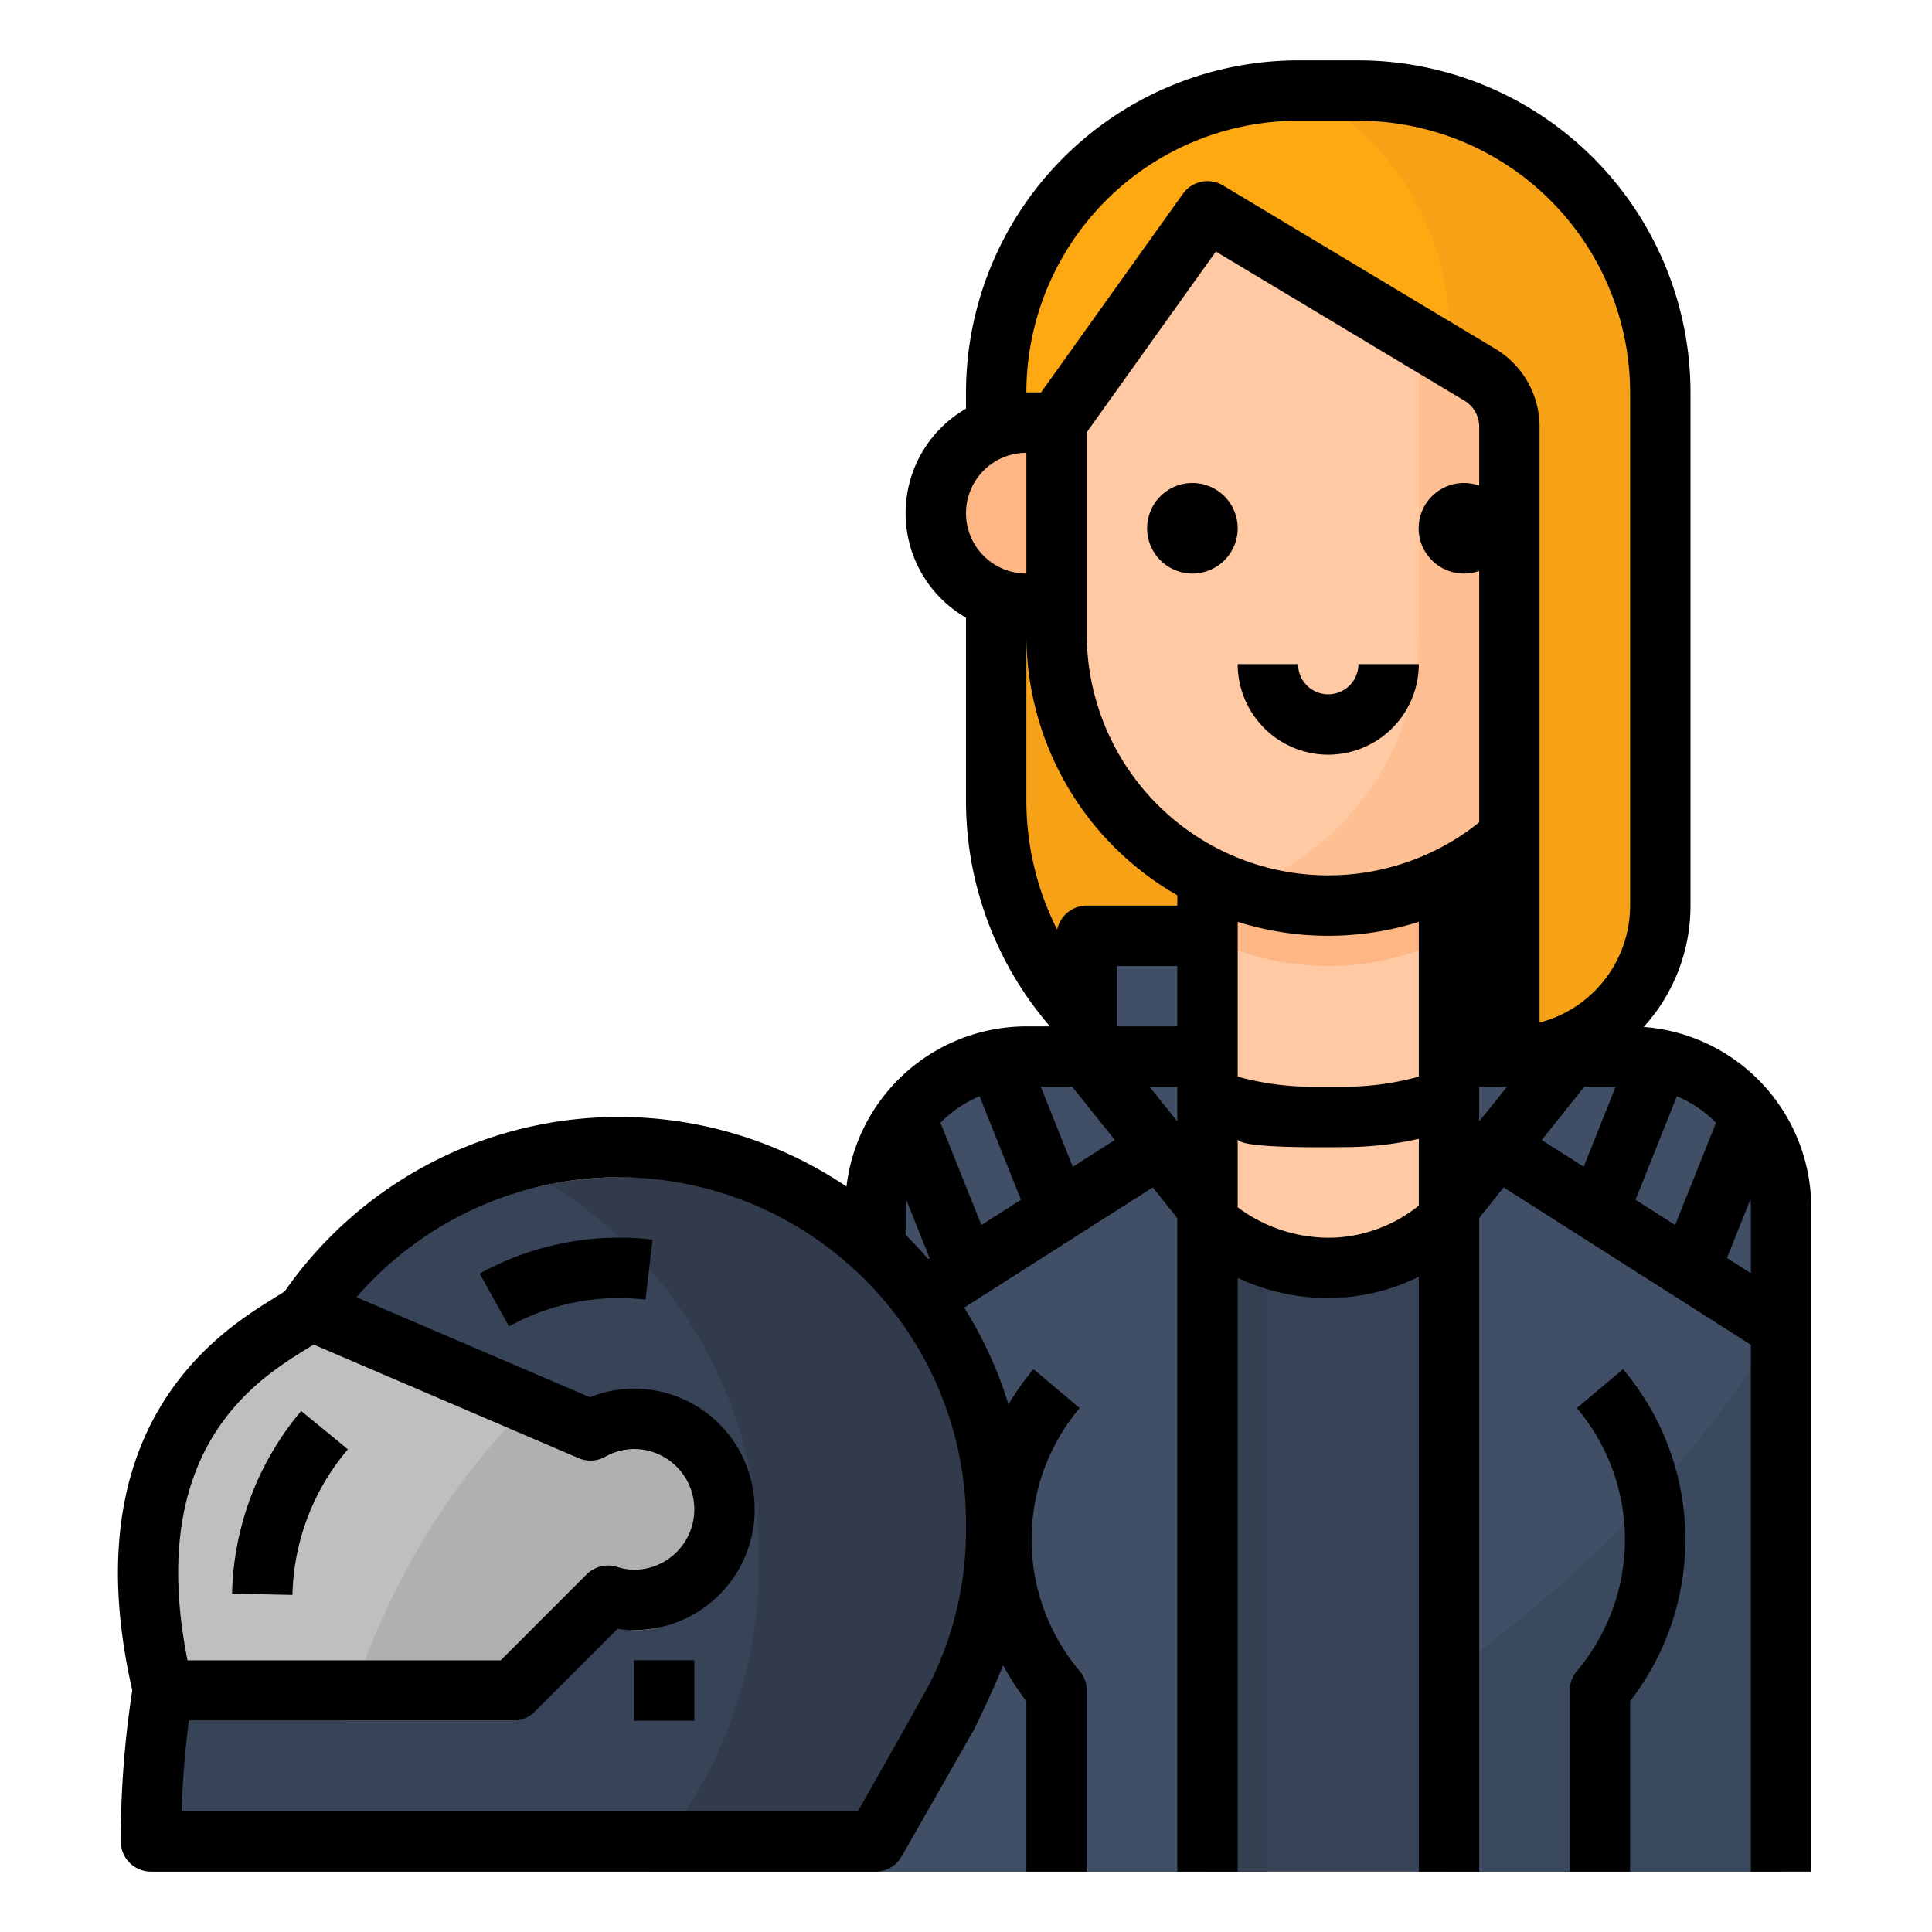 <?xml version="1.0"?>
<svg xmlns="http://www.w3.org/2000/svg" viewBox="0 0 512 512" width="512" height="512"><g id="Filled_outline" data-name="Filled outline"><path d="M347.777,296h8.446a83.776,83.776,0,0,0,74.932-46.311h0A83.769,83.769,0,0,0,440,212.223V104H264V212.223a83.769,83.769,0,0,0,8.845,37.466h0A83.776,83.776,0,0,0,347.777,296Z" style="fill:#f7a116"/><path d="M432,280H384V216H320v64H272a40,40,0,0,0-40,40V496H472V320A40,40,0,0,0,432,280Z" style="fill:#fec9a3"/><path d="M384,248.427V216H320v32.427a71.4,71.4,0,0,0,64,0Z" style="fill:#feb784"/><path d="M472,320V496H232V320a40,40,0,0,1,40-40h32v8a47.962,47.962,0,0,0,49.48,47.98c26.27-.79,46.52-23.71,46.52-49.99V280h32A40,40,0,0,1,472,320Z" style="fill:#374357"/><path d="M320,248V496H232V320a39.973,39.973,0,0,1,40-40h16V248Z" style="fill:#404f66"/><path d="M472,320V496H384V471.5c27.87-22.25,64.42-70.15,85.94-164.18A39.692,39.692,0,0,1,472,320Z" style="fill:#3b495e"/><path d="M472,320V496H384V248h32v32h16a39.993,39.993,0,0,1,36.95,24.69c.36.86.69,1.74.99,2.63A39.692,39.692,0,0,1,472,320Z" style="fill:#404f66"/><path d="M472,350.86V496H384V443.26A320.377,320.377,0,0,0,472,350.86Z" style="fill:#3b495e"/><path d="M424,112v56a72,72,0,1,1-144,0V112a64,64,0,0,1,64-64h16c1.33,0,2.65.04,3.95.12A64,64,0,0,1,424,112Z" style="fill:#fec9a3"/><path d="M424,112v56a72.043,72.043,0,0,1-96,67.9A72.033,72.033,0,0,0,376,168V88a71.645,71.645,0,0,0-12.05-39.88A64,64,0,0,1,424,112Z" style="fill:#fec093"/><path d="M248,112h8a24,24,0,0,1,24,24v0a24,24,0,0,1-24,24h-8a0,0,0,0,1,0,0V112A0,0,0,0,1,248,112Z" transform="translate(528 272) rotate(-180)" style="fill:#feb784"/><path d="M440,104V240a40.015,40.015,0,0,1-40,40V113.06a16,16,0,0,0-7.77-13.72L384,94.4,320,56l-40,56H264v-8a80,80,0,0,1,80-80h16A80,80,0,0,1,440,104Z" style="fill:#ffa912"/><path d="M440,104V240a40.015,40.015,0,0,1-40,40V113.06a16,16,0,0,0-7.77-13.72L384,94.4V88a72.084,72.084,0,0,0-38.99-64H360A80,80,0,0,1,440,104Z" style="fill:#f7a116"/><path d="M336,333.27V496H320V323.77A47.86,47.86,0,0,0,336,333.27Z" style="fill:#353f52"/><path d="M264.76,412v1.44a100.041,100.041,0,0,1-13.17,49.62L232.76,496h-192A256.158,256.158,0,0,1,70.88,375.53l5.65-10.59A100,100,0,0,1,264.76,412Z" style="fill:#374357"/><path d="M264.76,412v1.44a100.041,100.041,0,0,1-13.17,49.62L232.76,496H172.69l12.96-22.67a117.45,117.45,0,0,0,15.47-58.24v-1.7a117.159,117.159,0,0,0-55.36-99.57,100,100,0,0,1,119,98.18Z" style="fill:#313b4c"/><path d="M192.76,408a24,24,0,0,1-24,24,23.7,23.7,0,0,1-6.87-1.12L136.76,456H44.03c-19.27-80,36.73-96,38.58-100.92l52.48,22.49,22.16,9.5A23.658,23.658,0,0,1,168.76,384,24,24,0,0,1,192.76,408Z" style="fill:#bfbfbd"/><path d="M192.76,408a24,24,0,0,1-24,24,23.7,23.7,0,0,1-6.87-1.12L136.76,456H91.13c10.82-35.03,26.99-60.3,43.96-78.43l22.16,9.5A23.658,23.658,0,0,1,168.76,384,24,24,0,0,1,192.76,408Z" style="fill:#b0b0ae"/><path d="M417.882,373.154a54.028,54.028,0,0,1-.007,69.7A8,8,0,0,0,416,448v48h16V450.818a69.98,69.98,0,0,0-1.882-87.972Z"/><path d="M316,152a12,12,0,1,0-12-12A12.013,12.013,0,0,0,316,152Z"/><path d="M352,200a24.027,24.027,0,0,0,24-24H360a8,8,0,0,1-16,0H328A24.027,24.027,0,0,0,352,200Z"/><path d="M127.129,337.52l7.759,13.993a60.23,60.23,0,0,1,36.18-7.1l1.871-15.891a76.252,76.252,0,0,0-45.81,9Z"/><path d="M91.413,385.016l.773-.943L79.814,373.927l-.772.941A77.7,77.7,0,0,0,61.5,422.333l16,.334A61.635,61.635,0,0,1,91.413,385.016Z"/><rect x="168" y="440" width="16" height="16"/><path d="M435.609,272.15A47.813,47.813,0,0,0,448,240V104a88.1,88.1,0,0,0-88-88H344a88.1,88.1,0,0,0-88,88v4.305a31.969,31.969,0,0,0,0,55.39V212.24A91.409,91.409,0,0,0,278.248,272H272a48.062,48.062,0,0,0-47.669,42.449A107.908,107.908,0,0,0,75.457,342.213c-.658.45-1.8,1.155-2.759,1.751-7.319,4.529-20.942,12.959-30.652,29.622-11.457,19.661-13.789,44.68-6.99,74.363A261.01,261.01,0,0,0,32,488a8,8,0,0,0,8,8H232a8,8,0,0,0,6.949-4.036L257.749,459c.019-.032.037-.065.055-.1,1.326-2.4,6.812-14.217,8.02-17.6A70.511,70.511,0,0,0,272,450.818V496h16V448a8,8,0,0,0-1.875-5.146,54.028,54.028,0,0,1-.007-69.7l-12.236-10.308a70.542,70.542,0,0,0-6.634,9.326,106.96,106.96,0,0,0-11.74-25.63l25.509-16.273L305.5,314.682l6.5,8.124V496h16V338.641a56.39,56.39,0,0,0,13.161,4.31,54.765,54.765,0,0,0,34.839-4.6V496h16V322.8l6.477-8.127,8.185,5.2L464,356.389V496h16V320A48.053,48.053,0,0,0,435.609,272.15Zm19.158,25.391L443.93,324.635l-10.5-6.686L444.391,290.5A32.1,32.1,0,0,1,454.767,297.541ZM288,114.564l34.217-47.9,65.9,39.539a8.04,8.04,0,0,1,3.884,6.86V128.7a12,12,0,1,0,0,22.6v66.6a62.349,62.349,0,0,1-11.578,7.424A64,64,0,0,1,288,168ZM312,272H296V256h16Zm16,8V244.3a79.708,79.708,0,0,0,48,0v41.017A74.6,74.6,0,0,1,356.24,288h-8.48A74.6,74.6,0,0,1,328,285.319ZM344,32h16a72.081,72.081,0,0,1,72,72V240a32.058,32.058,0,0,1-24,30.988V113.059a24.122,24.122,0,0,0-11.652-20.58L324.116,49.14a8,8,0,0,0-10.626,2.21L275.883,104H272A72.081,72.081,0,0,1,344,32Zm-72,88v32a16,16,0,0,1,0-32Zm0,48a79.477,79.477,0,0,0,40,69.258V240H288a8,8,0,0,0-7.83,6.357c-.047-.092-.1-.181-.145-.274A75.632,75.632,0,0,1,272,212.24ZM259.586,290.507l10.98,27.449-10.49,6.693-10.843-27.108A32.1,32.1,0,0,1,259.586,290.507ZM245.965,333.65c-1.791-2.078-3.641-4.08-5.59-6.028-.124-.125-.25-.246-.375-.368V320c0-.754.036-1.5.087-2.241l6.26,15.648ZM81.117,357.57c.706-.437,1.37-.848,1.995-1.247l70.222,30.1a8,8,0,0,0,7.016-.348A15.75,15.75,0,0,1,168,384a16,16,0,0,1,0,32,15.819,15.819,0,0,1-4.574-.782,7.991,7.991,0,0,0-7.961,2L132.686,440H49.691C38.517,383.934,68.191,365.569,81.117,357.57ZM256,405.44a90.338,90.338,0,0,1-8.824,39.122c-.04.085-.079.17-.116.257C246.175,446.86,227.353,480,227.353,480H48.125c.256-8.118.905-16.145,1.932-24H136a8,8,0,0,0,5.657-2.343l22-22A28.127,28.127,0,0,0,168,432a32,32,0,0,0,0-64,30.963,30.963,0,0,0-11.673,2.293L94.464,343.781a91.928,91.928,0,0,1,132.155-7.141c.783.712,1.683,1.536,2.444,2.3a95.854,95.854,0,0,1,8.763,10.085A91.328,91.328,0,0,1,256,404Zm28.3-96.229L275.816,288h8.339l11.292,14.115ZM304.645,288H312v9.194Zm48.621,40A40.394,40.394,0,0,1,328,319.94V301.807c.015,2.7,25.285,2.193,28.24,2.193A90.483,90.483,0,0,0,376,301.806V319.49A38.464,38.464,0,0,1,353.266,328ZM392,288h7.385l-.977,1.224L392,297.186Zm16.564,14.123,2.33-2.894L419.852,288h8.308L419.7,309.2l-4.449-2.834Zm49.1,31.26,6.25-15.624c.051.741.087,1.487.087,2.241v17.419Z"/></g></svg>
